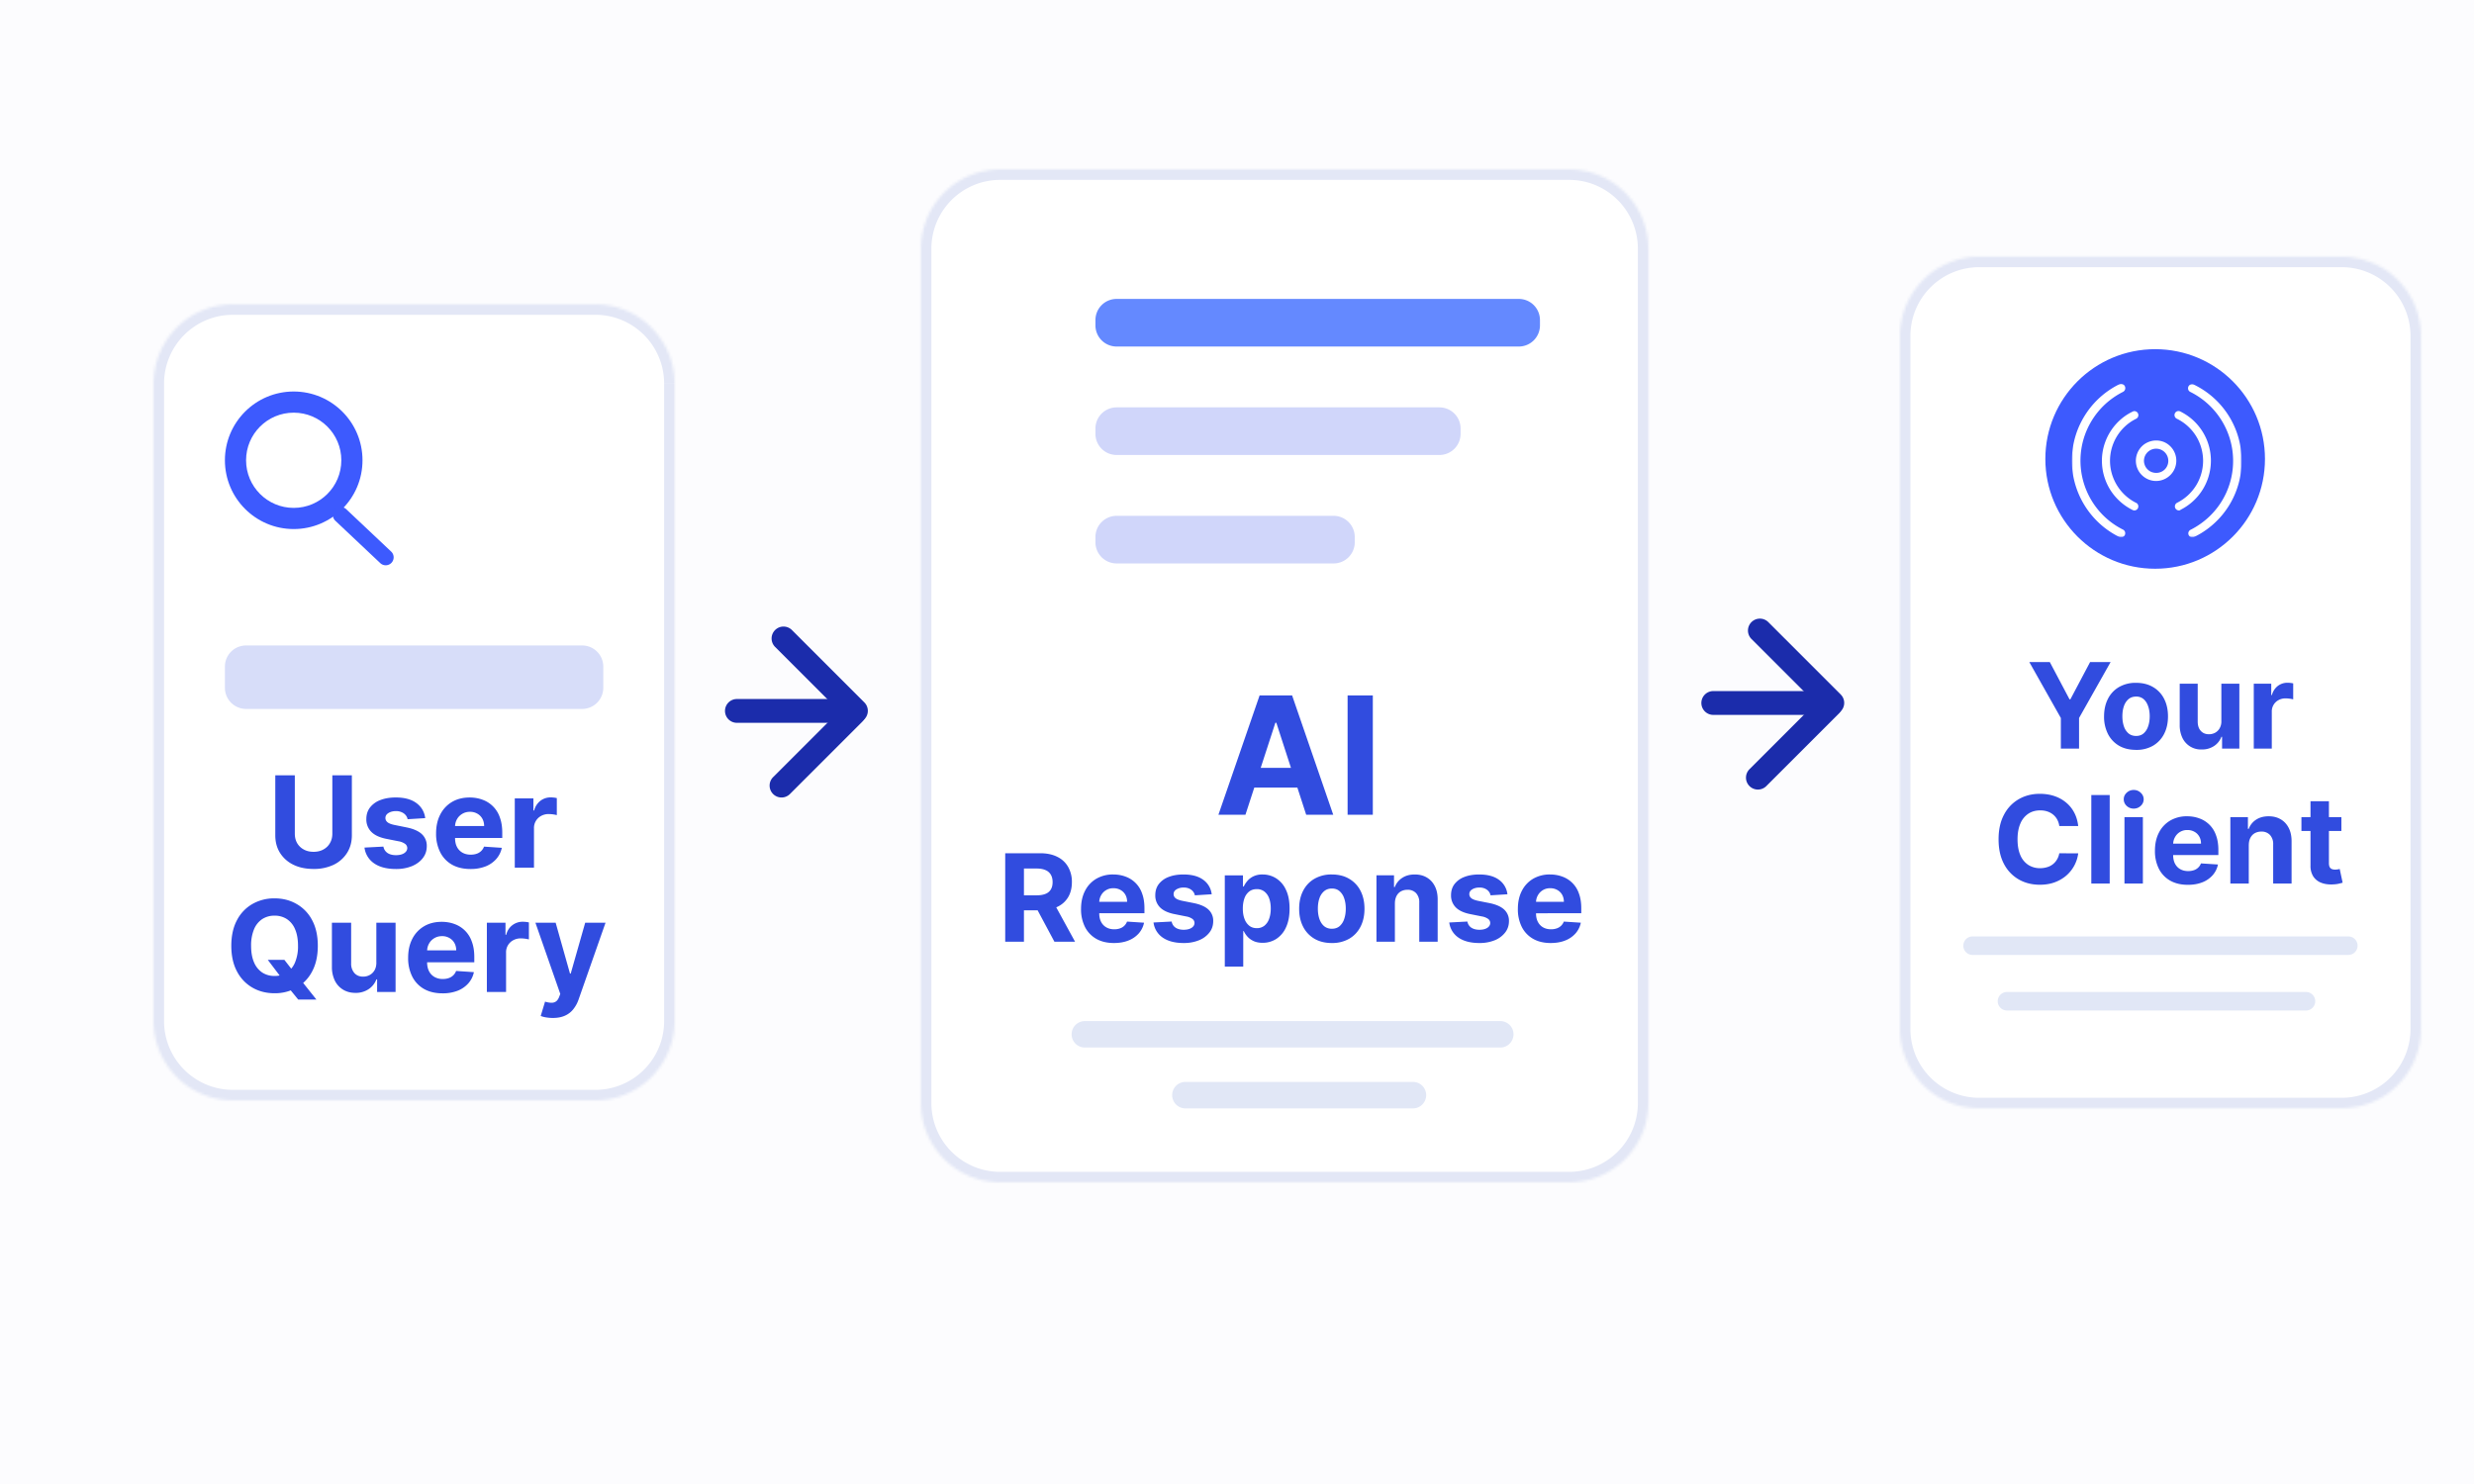 <svg width="935" height="561" viewBox="0 0 935 561" fill="none" xmlns="http://www.w3.org/2000/svg"><rect width="935" height="561" fill="#FCFCFE"/><path d="M274 268.75a4.5 4.5 0 0 1 4.5-4.5h44a4.5 4.5 0 0 1 0 9h-44a4.5 4.5 0 0 1-4.5-4.5Z" fill="#1B2CAB"/><path d="M292.93 238.18a4.5 4.5 0 0 1 6.37 0l27.36 27.36a4.5 4.5 0 0 1-6.37 6.37l-27.36-27.36a4.5 4.5 0 0 1 0-6.37Z" fill="#1B2CAB"/><path d="M292.18 300.16a4.5 4.5 0 0 1 0-6.37l27.36-27.36a4.5 4.5 0 0 1 6.37 6.37l-27.36 27.36a4.5 4.5 0 0 1-6.37 0Z" fill="#1B2CAB"/><path d="M643 265.75a4.5 4.5 0 0 1 4.5-4.5h44a4.5 4.5 0 0 1 0 9h-44a4.5 4.5 0 0 1-4.5-4.5Z" fill="#1B2CAB"/><path d="M661.93 235.18a4.5 4.5 0 0 1 6.37 0l27.36 27.36a4.5 4.5 0 0 1-6.37 6.37l-27.36-27.36a4.5 4.5 0 0 1 0-6.37Z" fill="#1B2CAB"/><path d="M661.18 297.16a4.5 4.5 0 0 1 0-6.37l27.36-27.36a4.5 4.5 0 0 1 6.37 6.37l-27.36 27.36a4.5 4.5 0 0 1-6.37 0Z" fill="#1B2CAB"/><mask id="path-8-inside-1_36_5" fill="white"><path d="M348 94a30 30 0 0 1 30-30h215a30 30 0 0 1 30 30v323a30 30 0 0 1-30 30H378a30 30 0 0 1-30-30V94Z"/></mask><path d="M348 94a30 30 0 0 1 30-30h215a30 30 0 0 1 30 30v323a30 30 0 0 1-30 30H378a30 30 0 0 1-30-30V94Z" fill="white"/><path d="M378 64v4h215v-8H378v4Zm245 30h-4v323h8V94h-4Zm-30 353v-4H378v8h215v-4Zm-245-30h4V94h-8v323h4Zm30 30v-4a26 26 0 0 1-26-26h-8a34 34 0 0 0 34 34v-4Zm245-30h-4a26 26 0 0 1-26 26v8a34 34 0 0 0 34-34h-4ZM593 64v4a26 26 0 0 1 26 26h8a34 34 0 0 0-34-34v4Zm-215 0v-4a34 34 0 0 0-34 34h8a26 26 0 0 1 26-26v-4Z" fill="#E3E7F6" mask="url(#path-8-inside-1_36_5)"/><path d="M470.7 308h-10.22l15.56-45.1h12.29l15.54 45.1h-10.22l-11.29-34.79h-.35L470.69 308Zm-.65-17.72h24.13v7.44h-24.13v-7.44Zm48.78-27.37V308h-9.53v-45.1h9.53Z" fill="#314CDF"/><path d="M379.9 356v-33.45h13.2c2.53 0 4.69.45 6.47 1.35a9.4 9.4 0 0 1 4.1 3.8 11.29 11.29 0 0 1 1.43 5.77c0 2.22-.48 4.14-1.44 5.74a9.32 9.32 0 0 1-4.17 3.66c-1.8.85-4 1.27-6.56 1.27h-8.84v-5.68h7.7c1.34 0 2.46-.19 3.36-.56a4 4 0 0 0 2-1.67c.44-.74.66-1.66.66-2.76 0-1.1-.22-2.04-.67-2.8a4.1 4.1 0 0 0-2-1.74c-.9-.4-2.03-.6-3.39-.6h-4.77V356h-7.07Zm18.07-15.22L406.3 356h-7.8l-8.14-15.22h7.62ZM421 356.49c-2.58 0-4.8-.52-6.66-1.57a10.74 10.74 0 0 1-4.28-4.47 14.8 14.8 0 0 1-1.5-6.88c0-2.58.5-4.85 1.5-6.8a11.1 11.1 0 0 1 4.23-4.55 12.35 12.35 0 0 1 6.44-1.64c1.65 0 3.2.27 4.62.8a10.26 10.26 0 0 1 6.27 6.36c.6 1.59.9 3.45.9 5.58v1.92h-21.19v-4.32h14.64c0-1-.22-1.89-.65-2.66a4.67 4.67 0 0 0-1.82-1.81 5.17 5.17 0 0 0-2.66-.67 5.15 5.15 0 0 0-4.7 2.68c-.46.8-.7 1.7-.7 2.7v4.1c0 1.23.22 2.3.68 3.2.47.91 1.13 1.61 1.98 2.1.85.49 1.85.74 3.02.74.77 0 1.48-.11 2.12-.33a4.27 4.27 0 0 0 2.7-2.58l6.43.42a8.8 8.8 0 0 1-2 4.05 10.1 10.1 0 0 1-3.9 2.68c-1.57.63-3.4.95-5.46.95Zm36.94-18.43-6.37.4a3.3 3.3 0 0 0-.7-1.47c-.36-.45-.84-.8-1.43-1.07a4.83 4.83 0 0 0-2.07-.4 5.1 5.1 0 0 0-2.73.68c-.74.45-1.1 1.05-1.1 1.8 0 .6.23 1.1.71 1.52.48.41 1.3.74 2.47 1l4.54.9c2.44.51 4.26 1.32 5.45 2.43a5.69 5.69 0 0 1 1.8 4.37c0 1.65-.48 3.1-1.45 4.33a9.43 9.43 0 0 1-3.96 2.91 15.06 15.06 0 0 1-5.76 1.03c-3.32 0-5.97-.7-7.94-2.07a8.08 8.08 0 0 1-3.45-5.69l6.85-.36c.2 1.01.7 1.79 1.5 2.32.8.52 1.81.79 3.05.79 1.22 0 2.2-.24 2.94-.7.76-.49 1.14-1.1 1.15-1.85a1.92 1.92 0 0 0-.8-1.56 5.74 5.74 0 0 0-2.42-.94l-4.35-.87c-2.45-.49-4.27-1.34-5.47-2.55a6.32 6.32 0 0 1-1.78-4.62c0-1.61.44-3 1.3-4.16a8.4 8.4 0 0 1 3.72-2.7c1.6-.63 3.47-.95 5.62-.95 3.17 0 5.66.67 7.48 2.01a7.76 7.76 0 0 1 3.2 5.47Zm4.95 27.35v-34.5h6.86v4.21h.31a9.2 9.2 0 0 1 1.33-2.06c.58-.7 1.35-1.3 2.28-1.76a7.77 7.77 0 0 1 3.53-.72c1.83 0 3.52.48 5.07 1.44a9.92 9.92 0 0 1 3.7 4.3c.93 1.9 1.4 4.3 1.4 7.17 0 2.8-.46 5.16-1.36 7.09a10.06 10.06 0 0 1-3.66 4.36 9.4 9.4 0 0 1-5.16 1.47c-1.36 0-2.5-.23-3.45-.67-.94-.45-1.7-1-2.3-1.68a8.51 8.51 0 0 1-1.38-2.08h-.2v13.43h-6.97Zm6.81-21.96c0 1.5.21 2.8.63 3.9a5.8 5.8 0 0 0 1.8 2.6c.78.62 1.73.92 2.85.92a4.5 4.5 0 0 0 2.88-.93 5.8 5.8 0 0 0 1.78-2.61c.41-1.13.62-2.42.62-3.88 0-1.44-.2-2.72-.6-3.82a5.7 5.7 0 0 0-1.79-2.58 4.51 4.51 0 0 0-2.89-.93c-1.13 0-2.09.3-2.87.9a5.63 5.63 0 0 0-1.79 2.55c-.4 1.1-.62 2.4-.62 3.88Zm33.64 13.04c-2.54 0-4.73-.54-6.58-1.62a11.07 11.07 0 0 1-4.27-4.54c-1-1.95-1.5-4.2-1.5-6.78 0-2.59.5-4.85 1.5-6.8 1-1.94 2.42-3.46 4.26-4.53a12.76 12.76 0 0 1 6.59-1.64c2.54 0 4.73.55 6.56 1.64a10.9 10.9 0 0 1 4.28 4.54c1 1.94 1.5 4.2 1.5 6.8 0 2.56-.5 4.82-1.5 6.77-1 1.94-2.42 3.45-4.27 4.54a12.76 12.76 0 0 1-6.57 1.62Zm.03-5.4c1.16 0 2.12-.32 2.9-.97a6.07 6.07 0 0 0 1.74-2.71c.4-1.15.6-2.45.6-3.9 0-1.47-.2-2.77-.6-3.91a6.07 6.07 0 0 0-1.75-2.71c-.77-.67-1.73-1-2.89-1-1.16 0-2.14.33-2.94 1a6.13 6.13 0 0 0-1.78 2.7c-.4 1.15-.59 2.45-.59 3.91s.2 2.76.59 3.9c.4 1.15 1 2.06 1.78 2.72.8.65 1.78.98 2.94.98Zm23.8-9.6V356h-6.96v-25.1h6.63v4.44h.3a7 7 0 0 1 2.8-3.47c1.3-.86 2.88-1.29 4.75-1.29 1.74 0 3.26.38 4.55 1.15 1.3.76 2.3 1.85 3.02 3.26.72 1.4 1.08 3.08 1.08 5.03V356h-6.96v-14.73a5.04 5.04 0 0 0-1.17-3.6 4.22 4.22 0 0 0-3.29-1.3 5 5 0 0 0-2.48.6c-.7.4-1.26.99-1.66 1.76a6.1 6.1 0 0 0-.6 2.76Zm42.53-3.43-6.37.4a3.28 3.28 0 0 0-.7-1.47c-.36-.45-.83-.8-1.42-1.07a4.83 4.83 0 0 0-2.07-.4c-1.08 0-2 .22-2.73.68-.74.45-1.11 1.05-1.11 1.8 0 .6.24 1.1.72 1.52.48.41 1.3.74 2.46 1l4.54.9c2.44.51 4.26 1.32 5.46 2.43a5.69 5.69 0 0 1 1.8 4.37c0 1.65-.49 3.1-1.46 4.33a9.43 9.43 0 0 1-3.95 2.91 15.05 15.05 0 0 1-5.77 1.03c-3.32 0-5.97-.7-7.94-2.07a8.08 8.08 0 0 1-3.44-5.69l6.84-.36c.2 1.01.71 1.79 1.5 2.32.8.52 1.82.79 3.06.79 1.22 0 2.2-.24 2.94-.7.75-.49 1.13-1.1 1.14-1.85a1.92 1.92 0 0 0-.8-1.56 5.74 5.74 0 0 0-2.41-.94l-4.35-.87c-2.45-.49-4.27-1.34-5.47-2.55a6.32 6.32 0 0 1-1.78-4.62c0-1.61.43-3 1.3-4.16a8.4 8.4 0 0 1 3.71-2.7c1.6-.63 3.48-.95 5.62-.95 3.17 0 5.66.67 7.48 2.01a7.76 7.76 0 0 1 3.2 5.47Zm16.4 18.43c-2.59 0-4.81-.52-6.67-1.57a10.74 10.74 0 0 1-4.28-4.47 14.8 14.8 0 0 1-1.5-6.88c0-2.58.5-4.85 1.5-6.8a11.1 11.1 0 0 1 4.23-4.55 12.35 12.35 0 0 1 6.43-1.64c1.66 0 3.2.27 4.63.8a10.26 10.26 0 0 1 6.27 6.36c.6 1.59.9 3.45.9 5.58v1.92H576.4v-4.32h14.64c0-1-.22-1.89-.65-2.66a4.67 4.67 0 0 0-1.82-1.81 5.17 5.17 0 0 0-2.66-.67 5.15 5.15 0 0 0-4.7 2.68c-.46.8-.7 1.7-.7 2.7v4.1c0 1.23.22 2.3.68 3.2.47.91 1.13 1.61 1.97 2.1.86.49 1.86.74 3.03.74.77 0 1.48-.11 2.12-.33a4.28 4.28 0 0 0 2.7-2.58l6.43.42a8.8 8.8 0 0 1-2 4.05 10.1 10.1 0 0 1-3.9 2.68c-1.57.63-3.4.95-5.47.95Z" fill="#314CDF"/><path d="M414 121a8 8 0 0 1 8-8h152a8 8 0 0 1 8 8v2a8 8 0 0 1-8 8H422a8 8 0 0 1-8-8v-2Z" fill="#6489FF"/><path d="M414 162a8 8 0 0 1 8-8h122a8 8 0 0 1 8 8v2a8 8 0 0 1-8 8H422a8 8 0 0 1-8-8v-2Z" fill="#D0D6FA"/><path d="M414 203a8 8 0 0 1 8-8h82a8 8 0 0 1 8 8v2a8 8 0 0 1-8 8h-82a8 8 0 0 1-8-8v-2Z" fill="#D0D6FA"/><path d="M405 391a5 5 0 0 1 5-5h157a5 5 0 0 1 0 10H410a5 5 0 0 1-5-5Z" fill="#E1E7F6"/><path d="M443 414a5 5 0 0 1 5-5h86a5 5 0 0 1 0 10h-86a5 5 0 0 1-5-5Z" fill="#E1E7F6"/><mask id="path-17-inside-2_36_5" fill="white"><path d="M58 145a30 30 0 0 1 30-30h137a30 30 0 0 1 30 30v241a30 30 0 0 1-30 30H88a30 30 0 0 1-30-30V145Z"/></mask><path d="M58 145a30 30 0 0 1 30-30h137a30 30 0 0 1 30 30v241a30 30 0 0 1-30 30H88a30 30 0 0 1-30-30V145Z" fill="white"/><path d="M88 115v4h137v-8H88v4Zm167 30h-4v241h8V145h-4Zm-30 271v-4H88v8h137v-4ZM58 386h4V145h-8v241h4Zm30 30v-4a26 26 0 0 1-26-26h-8a34 34 0 0 0 34 34v-4Zm167-30h-4a26 26 0 0 1-26 26v8a34 34 0 0 0 34-34h-4Zm-30-271v4a26 26 0 0 1 26 26h8a34 34 0 0 0-34-34v4Zm-137 0v-4a34 34 0 0 0-34 34h8a26 26 0 0 1 26-26v-4Z" fill="#E3E7F6" mask="url(#path-17-inside-2_36_5)"/><path d="M85 252a8 8 0 0 1 8-8h127a8 8 0 0 1 8 8v8a8 8 0 0 1-8 8H93a8 8 0 0 1-8-8v-8Z" fill="#D7DDF9"/><path d="M125.6 293.1h7.38v22.66c0 2.55-.61 4.77-1.83 6.68a12.2 12.2 0 0 1-5.06 4.47 17.13 17.13 0 0 1-7.58 1.58c-2.9 0-5.44-.52-7.6-1.58a12.2 12.2 0 0 1-5.07-4.47c-1.2-1.9-1.8-4.13-1.8-6.68V293.1h7.38v22.04c0 1.33.28 2.51.86 3.55a6.34 6.34 0 0 0 2.5 2.43c1.06.6 2.3.89 3.73.89 1.43 0 2.67-.3 3.73-.89 1.07-.59 1.9-1.4 2.47-2.43.6-1.04.89-2.22.89-3.55V293.1Zm35.1 16.18-6.65.41a3.44 3.44 0 0 0-.73-1.53 3.9 3.9 0 0 0-1.49-1.1 5.04 5.04 0 0 0-2.16-.44c-1.13 0-2.07.24-2.85.72-.77.47-1.16 1.1-1.16 1.88 0 .62.25 1.15.75 1.58.5.43 1.36.78 2.58 1.04l4.74.96c2.54.52 4.44 1.36 5.69 2.52a5.94 5.94 0 0 1 1.87 4.57c0 1.71-.5 3.22-1.51 4.51-1 1.3-2.38 2.31-4.13 3.04a15.72 15.72 0 0 1-6.02 1.07c-3.46 0-6.22-.72-8.28-2.16a8.44 8.44 0 0 1-3.6-5.94l7.15-.37a3.67 3.67 0 0 0 1.56 2.42c.83.55 1.9.82 3.2.82 1.27 0 2.29-.25 3.06-.73.78-.5 1.18-1.15 1.2-1.93a2 2 0 0 0-.84-1.62 6 6 0 0 0-2.53-.99l-4.53-.9c-2.56-.51-4.46-1.4-5.7-2.66a6.6 6.6 0 0 1-1.87-4.82c0-1.69.46-3.14 1.37-4.35a8.77 8.77 0 0 1 3.87-2.81c1.67-.66 3.62-1 5.86-1 3.3 0 5.9.7 7.8 2.1a8.1 8.1 0 0 1 3.35 5.71Zm17.1 19.23c-2.7 0-5.01-.54-6.96-1.63a11.2 11.2 0 0 1-4.46-4.68 15.43 15.43 0 0 1-1.57-7.17c0-2.7.52-5.06 1.57-7.1a11.58 11.58 0 0 1 4.41-4.75c1.91-1.13 4.15-1.7 6.72-1.7 1.73 0 3.33.28 4.82.83a10.72 10.72 0 0 1 6.55 6.63c.62 1.66.94 3.6.94 5.83v2H167.7v-4.5h15.27c0-1.05-.23-1.97-.68-2.78a4.87 4.87 0 0 0-1.9-1.9 5.4 5.4 0 0 0-2.77-.7c-1.1 0-2.08.26-2.93.78-.84.5-1.5 1.17-1.98 2.02a5.72 5.72 0 0 0-.73 2.82v4.27c0 1.3.23 2.42.71 3.36a5.24 5.24 0 0 0 2.06 2.18c.9.51 1.94.77 3.16.77.8 0 1.54-.11 2.21-.34a4.45 4.45 0 0 0 2.81-2.7l6.72.45a9.16 9.16 0 0 1-2.1 4.23 10.53 10.53 0 0 1-4.05 2.8 15.3 15.3 0 0 1-5.71.98Zm16.75-.51v-26.18h7.04v4.57h.28a6.76 6.76 0 0 1 2.4-3.69 6.32 6.32 0 0 1 3.89-1.26 11.09 11.09 0 0 1 2.28.26v6.44a12.82 12.82 0 0 0-3.07-.4 5.8 5.8 0 0 0-2.86.7 5.14 5.14 0 0 0-2.7 4.75V328h-7.26Z" fill="#314CDF"/><path d="M101.21 362.86h6.27l3.16 4.06 3.1 3.61 5.84 7.33h-6.88l-4.02-4.94-2.07-2.93-5.4-7.13Zm18.9-5.31c0 3.8-.72 7.04-2.16 9.71a15 15 0 0 1-5.87 6.12 16.58 16.58 0 0 1-8.31 2.1c-3.1 0-5.89-.7-8.36-2.12a15.04 15.04 0 0 1-5.84-6.12c-1.43-2.67-2.15-5.9-2.15-9.7 0-3.8.72-7.04 2.15-9.71a14.93 14.93 0 0 1 5.84-6.1 16.53 16.53 0 0 1 8.36-2.12c3.08 0 5.85.7 8.31 2.12a14.9 14.9 0 0 1 5.87 6.1c1.44 2.67 2.16 5.9 2.16 9.72Zm-7.48 0c0-2.47-.37-4.55-1.1-6.24a8.45 8.45 0 0 0-3.1-3.86 8.3 8.3 0 0 0-4.66-1.3 8.3 8.3 0 0 0-4.67 1.3 8.55 8.55 0 0 0-3.1 3.86 15.8 15.8 0 0 0-1.1 6.24c0 2.46.37 4.54 1.1 6.23a8.55 8.55 0 0 0 3.1 3.86 8.3 8.3 0 0 0 4.67 1.3 8.3 8.3 0 0 0 4.67-1.3 8.45 8.45 0 0 0 3.08-3.86 15.6 15.6 0 0 0 1.11-6.23Zm29.6 6.3v-15.03h7.27V375h-6.98v-4.76h-.27a7.73 7.73 0 0 1-2.95 3.7 8.64 8.64 0 0 1-5 1.4c-1.74 0-3.28-.4-4.61-1.2a8.2 8.2 0 0 1-3.12-3.38 11.73 11.73 0 0 1-1.13-5.27v-16.67h7.27v15.37a5.3 5.3 0 0 0 1.24 3.67c.82.9 1.92 1.34 3.29 1.34.88 0 1.7-.2 2.45-.6a4.68 4.68 0 0 0 1.85-1.8c.47-.8.7-1.78.7-2.95Zm25 11.66c-2.69 0-5-.54-6.95-1.63a11.2 11.2 0 0 1-4.47-4.68 15.45 15.45 0 0 1-1.56-7.17c0-2.7.52-5.06 1.56-7.1a11.59 11.59 0 0 1 4.42-4.75c1.9-1.13 4.15-1.7 6.72-1.7 1.72 0 3.33.28 4.82.83a10.7 10.7 0 0 1 6.54 6.63c.63 1.66.94 3.6.94 5.83v2h-22.1v-4.5h15.27c0-1.05-.23-1.97-.68-2.78a4.88 4.88 0 0 0-1.9-1.9 5.4 5.4 0 0 0-2.78-.7c-1.1 0-2.07.26-2.93.78-.84.5-1.5 1.17-1.97 2.02a5.74 5.74 0 0 0-.74 2.82v4.27c0 1.3.24 2.42.72 3.36a5.24 5.24 0 0 0 2.06 2.18 6.2 6.2 0 0 0 3.16.77c.8 0 1.54-.11 2.21-.34a4.45 4.45 0 0 0 2.81-2.7l6.72.45a9.15 9.15 0 0 1-2.1 4.23 10.54 10.54 0 0 1-4.05 2.8 15.3 15.3 0 0 1-5.71.98ZM184 375v-26.18h7.04v4.57h.27a6.32 6.32 0 0 1 6.29-4.94 11.12 11.12 0 0 1 2.29.25v6.44a12.8 12.8 0 0 0-3.07-.4 5.8 5.8 0 0 0-2.86.7 5.13 5.13 0 0 0-2.7 4.75V375H184Zm24.92 9.82c-.92 0-1.78-.08-2.59-.22a9.46 9.46 0 0 1-1.98-.53l1.64-5.42c.85.26 1.62.4 2.3.42.7.03 1.3-.13 1.8-.47.5-.34.92-.92 1.23-1.74l.43-1.11-9.4-26.93H210l5.42 19.23h.27l5.47-19.23h7.69l-10.18 29.01a12.18 12.18 0 0 1-2 3.68 8.18 8.18 0 0 1-3.15 2.44c-1.27.58-2.8.87-4.6.87Z" fill="#314CDF"/><circle cx="111" cy="174" r="26" fill="#3D5AFE"/><circle cx="111" cy="174" r="18" fill="white"/><path d="M126.74 196.87a3 3 0 0 1 4.12-4.37l17.02 16.06a3 3 0 0 1-4.12 4.36l-17.02-16.05Z" fill="#3D5AFE"/><mask id="path-25-inside-3_36_5" fill="white"><path d="M718 127a30 30 0 0 1 30-30h137a30 30 0 0 1 30 30v262a30 30 0 0 1-30 30H748a30 30 0 0 1-30-30V127Z"/></mask><path d="M718 127a30 30 0 0 1 30-30h137a30 30 0 0 1 30 30v262a30 30 0 0 1-30 30H748a30 30 0 0 1-30-30V127Z" fill="white"/><path d="M748 97v4h137v-8H748v4Zm167 30h-4v262h8V127h-4Zm-30 292v-4H748v8h137v-4Zm-167-30h4V127h-8v262h4Zm30 30v-4a26 26 0 0 1-26-26h-8a34 34 0 0 0 34 34v-4Zm167-30h-4a26 26 0 0 1-26 26v8a34 34 0 0 0 34-34h-4ZM885 97v4a26 26 0 0 1 26 26h8a34 34 0 0 0-34-34v4Zm-137 0v-4a34 34 0 0 0-34 34h8a26 26 0 0 1 26-26v-4Z" fill="#E3E7F6" mask="url(#path-25-inside-3_36_5)"/><path d="M766.93 250.27h7.75l7.46 14.1h.32l7.46-14.1h7.75l-11.93 21.16V283h-6.88v-11.57l-11.93-21.16Zm40.34 33.2c-2.48 0-4.63-.52-6.44-1.57a10.82 10.82 0 0 1-4.17-4.44 14.32 14.32 0 0 1-1.47-6.64c0-2.53.5-4.75 1.47-6.64a10.7 10.7 0 0 1 4.17-4.45 12.48 12.48 0 0 1 6.44-1.6c2.49 0 4.63.54 6.43 1.6a10.67 10.67 0 0 1 4.18 4.44c.98 1.9 1.47 4.12 1.47 6.65 0 2.52-.49 4.73-1.47 6.63a10.8 10.8 0 0 1-4.18 4.45 12.49 12.49 0 0 1-6.43 1.58Zm.03-5.26c1.13 0 2.08-.32 2.83-.96a5.95 5.95 0 0 0 1.71-2.66c.4-1.11.6-2.39.6-3.81 0-1.43-.2-2.7-.6-3.82-.38-1.12-.95-2-1.7-2.66a4.19 4.19 0 0 0-2.84-.97c-1.13 0-2.1.32-2.87.97a6 6 0 0 0-1.74 2.66c-.39 1.12-.58 2.39-.58 3.81 0 1.43.2 2.7.58 3.82a6 6 0 0 0 1.74 2.66c.78.64 1.74.96 2.88.96Zm32.22-5.66v-14.1h6.8V283h-6.53v-4.46h-.25a7.24 7.24 0 0 1-2.77 3.47 8.1 8.1 0 0 1-4.68 1.31 7.7 7.7 0 0 1-7.25-4.3 11 11 0 0 1-1.06-4.94v-15.63h6.8v14.42c.02 1.45.4 2.6 1.17 3.43.77.85 1.8 1.27 3.09 1.27a4.9 4.9 0 0 0 2.3-.56 4.38 4.38 0 0 0 1.73-1.7 5.2 5.2 0 0 0 .65-2.76ZM851.77 283v-24.55h6.6v4.29h.26a6.33 6.33 0 0 1 2.25-3.45 5.92 5.92 0 0 1 3.64-1.19 10.2 10.2 0 0 1 2.15.24v6.04a12 12 0 0 0-2.88-.37c-1 0-1.9.22-2.68.66a4.82 4.82 0 0 0-2.53 4.44V283h-6.8Z" fill="#314CDF"/><path d="M785.42 312.26h-7.15a7 7 0 0 0-.8-2.47 6.28 6.28 0 0 0-1.55-1.86 6.81 6.81 0 0 0-2.2-1.18c-.8-.27-1.7-.4-2.65-.4-1.74 0-3.24.42-4.53 1.28a8.24 8.24 0 0 0-2.99 3.73c-.7 1.62-1.06 3.6-1.06 5.91 0 2.39.36 4.4 1.06 6.01a8.14 8.14 0 0 0 3 3.68 8.06 8.06 0 0 0 4.47 1.24 8.8 8.8 0 0 0 2.63-.38 6.29 6.29 0 0 0 3.74-2.88c.42-.69.72-1.48.88-2.38l7.15.04a13.34 13.34 0 0 1-4.34 8.25c-1.23 1.1-2.7 1.99-4.41 2.64-1.7.65-3.62.97-5.77.97-2.98 0-5.65-.68-8-2.03a14.38 14.38 0 0 1-5.55-5.86c-1.36-2.56-2.03-5.66-2.03-9.3 0-3.64.69-6.75 2.06-9.3a14.33 14.33 0 0 1 5.58-5.86c2.36-1.35 5-2.02 7.94-2.02 1.94 0 3.74.27 5.4.81 1.66.55 3.14 1.34 4.42 2.39a12.26 12.26 0 0 1 3.14 3.8c.81 1.5 1.34 3.23 1.56 5.17Zm11.9-11.71V334h-6.95v-33.45h6.96ZM802.9 334v-25.1h6.96V334h-6.96Zm3.5-28.32a3.78 3.78 0 0 1-2.67-1.03 3.34 3.34 0 0 1-1.1-2.5c0-.96.37-1.78 1.1-2.47a3.75 3.75 0 0 1 2.67-1.05 3.7 3.7 0 0 1 2.64 1.05 3.31 3.31 0 0 1 0 4.97 3.72 3.72 0 0 1-2.64 1.03Zm20.47 28.81c-2.58 0-4.8-.52-6.67-1.57a10.74 10.74 0 0 1-4.28-4.47 14.8 14.8 0 0 1-1.5-6.88c0-2.58.5-4.85 1.5-6.8a11.1 11.1 0 0 1 4.23-4.55 12.35 12.35 0 0 1 6.44-1.64c1.66 0 3.2.27 4.62.8a10.26 10.26 0 0 1 6.28 6.36c.6 1.59.9 3.45.9 5.58v1.92h-21.2v-4.32h14.64c0-1-.21-1.89-.65-2.66a4.67 4.67 0 0 0-1.81-1.81 5.17 5.17 0 0 0-2.66-.67 5.15 5.15 0 0 0-4.7 2.68c-.47.8-.7 1.7-.71 2.7v4.1c0 1.23.23 2.3.68 3.2.47.91 1.13 1.61 1.98 2.1.85.49 1.86.74 3.02.74.77 0 1.48-.11 2.13-.33a4.27 4.27 0 0 0 2.7-2.58l6.43.42c-.33 1.55-1 2.9-2.01 4.05a10.1 10.1 0 0 1-3.89 2.68c-1.58.63-3.4.95-5.47.95Zm23.01-15V334h-6.96v-25.1h6.64v4.44h.3a7 7 0 0 1 2.78-3.47c1.31-.86 2.9-1.29 4.76-1.29 1.74 0 3.26.38 4.56 1.15 1.3.76 2.3 1.85 3.02 3.26.72 1.4 1.08 3.08 1.08 5.03V334h-6.96v-14.73a5.04 5.04 0 0 0-1.18-3.6 4.22 4.22 0 0 0-3.28-1.3 5 5 0 0 0-2.49.6c-.7.4-1.26.99-1.66 1.76-.4.77-.6 1.69-.6 2.76Zm35-10.58v5.23h-15.1v-5.23h15.1Zm-11.67-6.01h6.96v23.39c0 .64.1 1.14.29 1.5.2.35.47.6.82.74.36.14.77.21 1.24.21.33 0 .65-.03.98-.08l.75-.15 1.1 5.18c-.36.1-.85.23-1.48.38s-1.4.24-2.3.27c-1.68.07-3.15-.15-4.41-.67a6.16 6.16 0 0 1-2.92-2.38 7.29 7.29 0 0 1-1.03-4.09v-24.3Z" fill="#314CDF"/><path d="M742 357.5a3.5 3.5 0 0 1 3.5-3.5h142a3.5 3.5 0 1 1 0 7h-142a3.5 3.5 0 0 1-3.5-3.5Z" fill="#E1E7F6"/><path d="M755 378.5a3.5 3.5 0 0 1 3.5-3.5h113a3.5 3.5 0 1 1 0 7h-113a3.5 3.5 0 0 1-3.5-3.5Z" fill="#E1E7F6"/><circle cx="814.5" cy="173.5" r="41.5" fill="#3D5AFE"/><mask id="mask0_36_5" style="mask-type:luminance" maskUnits="userSpaceOnUse" x="783" y="145" width="65" height="58"><path d="M783 145h64.18v57.93H783V145Z" fill="white"/></mask><g mask="url(#mask0_36_5)"><path d="M815.04 166.52a7.9 7.9 0 0 0-3.64.83 7.43 7.43 0 0 0-2.82 2.45 7.67 7.67 0 0 0 .3 9.15 7.87 7.87 0 0 0 2.98 2.26 7.51 7.51 0 0 0 4.44.47 7.67 7.67 0 0 0 1.63-14.54 7.82 7.82 0 0 0-2.88-.62Zm0 12.24a4.91 4.91 0 0 1-1.78-.28 4.27 4.27 0 0 1-1.53-.95 4.42 4.42 0 0 1-1.22-1.9 4.17 4.17 0 0 1-.24-1.33 4.6 4.6 0 1 1 8.48 2.39 4.51 4.51 0 0 1-3.7 2.07Zm-7.03 13.3a1.48 1.48 0 0 1-.95.84 1.51 1.51 0 0 1-1.07-.1 20.98 20.98 0 0 1-6.77-5.31 20.32 20.32 0 0 1-3.59-6.23 20.15 20.15 0 0 1-1.2-5.63 20.42 20.42 0 0 1 1.2-8.52 20.87 20.87 0 0 1 7.86-10.09 20.39 20.39 0 0 1 2.77-1.55 1.55 1.55 0 0 1 .88.03 1.43 1.43 0 0 1 .51.3 1.49 1.49 0 0 1 .46.76 1.52 1.52 0 0 1-.58 1.61l-.26.16a17.06 17.06 0 0 0-4.04 2.76 17.79 17.79 0 0 0-5.75 14.32 17.88 17.88 0 0 0 4.87 11.02 17.79 17.79 0 0 0 5.17 3.77 1.51 1.51 0 0 1 .62 1.27 1.42 1.42 0 0 1-.13.57v.03Zm16.1.74c-.21.1-.42.15-.65.16a1.55 1.55 0 0 1-1.13-.53 1.46 1.46 0 0 1-.34-.68 1.43 1.43 0 0 1-.02-.5 1.52 1.52 0 0 1 .85-1.2 18.52 18.52 0 0 0 4.04-2.78 18.28 18.28 0 0 0 3.13-3.78 17.9 17.9 0 0 0 2.63-9.36 18 18 0 0 0-1.54-7.16 17.38 17.38 0 0 0-3.43-5.07 17.41 17.41 0 0 0-4.95-3.6 1.44 1.44 0 0 1-.49-.36 1.53 1.53 0 0 1-.38-.8c-.02-.11-.02-.21-.02-.31a1.59 1.59 0 0 1 .3-.84 1.55 1.55 0 0 1 .71-.52 1.43 1.43 0 0 1 .59-.08 1.46 1.46 0 0 1 .57.15 21.33 21.33 0 0 1 4.77 3.23 20.93 20.93 0 0 1 5.58 8.31 20.76 20.76 0 0 1-9.08 25.01c-.41.24-.84.47-1.27.68l.12.03Zm-21.1 9.51a1.56 1.56 0 0 1-1.4.86c-.23 0-.44-.04-.64-.15a32.74 32.74 0 0 1-7.38-5.03 32.38 32.38 0 0 1-9.33-15.01 31.87 31.87 0 0 1-.93-13.3 31.74 31.74 0 0 1 3.43-10.6 32.13 32.13 0 0 1 14.2-13.82 1.65 1.65 0 0 1 .93-.12 1.6 1.6 0 0 1 1.3 1.84 1.58 1.58 0 0 1-.9 1.19 29.8 29.8 0 0 0-6.6 4.56 29.28 29.28 0 0 0-8.32 13.5 29.18 29.18 0 0 0 5.56 26.47 28.79 28.79 0 0 0 9.35 7.47 1.52 1.52 0 0 1 .7.63 1.59 1.59 0 0 1 .15 1.22c-.02.1-.06.2-.11.3Zm44.17-28.17a31.56 31.56 0 0 1-1.89 11 31.63 31.63 0 0 1-7.05 11.33 32.01 32.01 0 0 1-9.03 6.55c-.2.1-.41.16-.64.15a1.39 1.39 0 0 1-.5-.08 1.55 1.55 0 0 1-.8-.63 1.5 1.5 0 0 1-.23-.98 1.55 1.55 0 0 1 .86-1.21 29.7 29.7 0 0 0 6.62-4.57 29.02 29.02 0 0 0 9.44-21.51 28.78 28.78 0 0 0-2.5-11.74 29.1 29.1 0 0 0-13.65-14.28 1.5 1.5 0 0 1-.8-.87l-.07-.3c-.01-.1-.02-.2-.01-.3a1.5 1.5 0 0 1 .3-.84 1.53 1.53 0 0 1 1-.6c.1-.02.2-.02.31-.02a1.58 1.58 0 0 1 .58.15 31.9 31.9 0 0 1 17.98 26.52c.05.74.08 1.49.08 2.23Z" fill="white"/></g></svg>